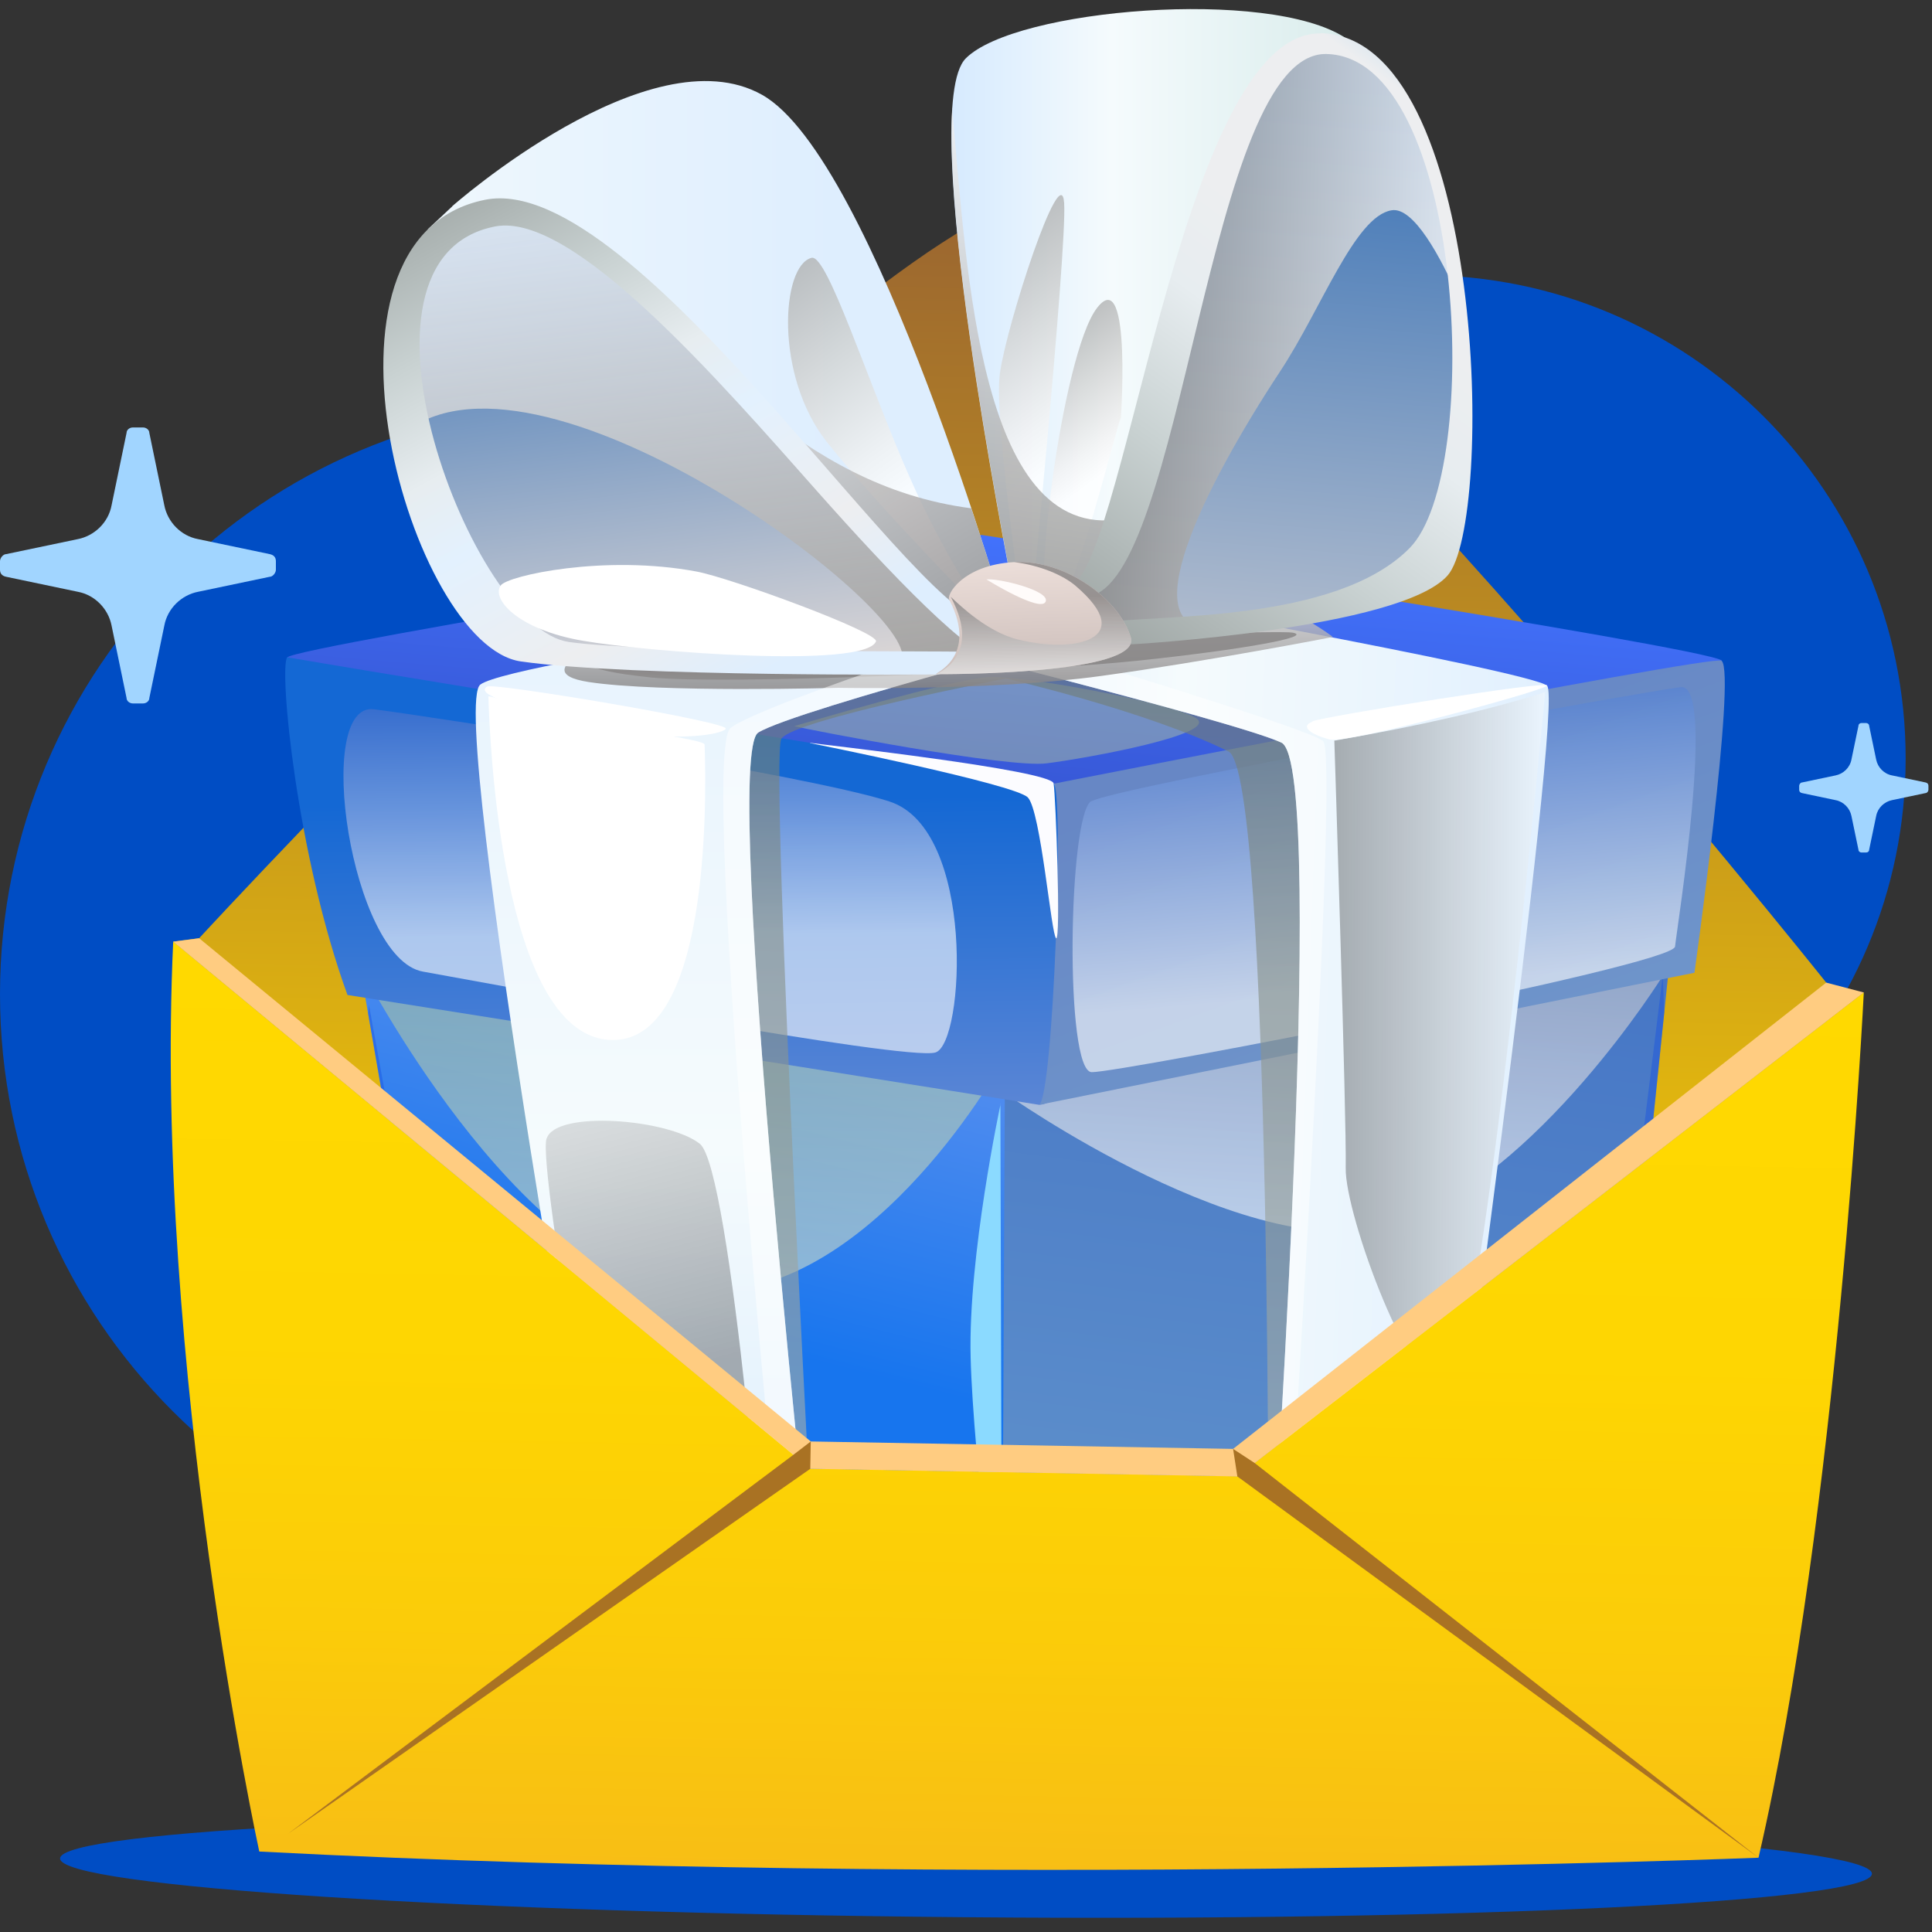 <svg width="220" height="220" viewBox="0 0 220 220" fill="none" xmlns="http://www.w3.org/2000/svg">
<rect x="0" y="0" width="220" height="220" fill="#333333" stroke="none"/>
<path d="M67.172 180.374C104.258 180.374 134.345 150.298 134.345 113.202C134.345 76.106 104.355 46.029 67.172 46.029C29.989 46.029 0 76.127 0 113.212C0 150.298 30.076 180.385 67.172 180.385V180.374Z" fill="#004DC4"/>
<path d="M161.958 141.423C192.338 141.423 217 116.761 217 86.381C217 56.001 192.338 31.339 161.958 31.339C131.578 31.339 106.916 56.001 106.916 86.381C106.916 116.761 131.578 141.423 161.958 141.423Z" fill="#004DC4"/>
<path d="M110 218.317C167.013 218.801 213.158 216.579 213.158 213.367C213.158 210.155 167.013 207.163 110 206.679C52.987 206.195 6.842 208.417 6.842 211.629C6.842 214.841 52.987 217.833 110 218.317Z" fill="#004DC4"/>
<path d="M119.878 22.253C101.002 21.923 22.682 106.832 22.682 106.832C22.341 106.876 21.989 106.92 21.626 106.975C20.988 107.041 20.361 107.14 19.723 107.228L92.268 167.244L140.899 168.113L212.234 113.014C212.234 113.014 209.462 113.718 207.955 111.892C207.955 111.892 136.752 22.561 119.867 22.253H119.878Z" fill="url(#paint0_linear_17329_923)"/>
<path d="M114.103 191.818C138.347 187.385 160.358 180.312 183.689 171.611L191.268 98.329L112.101 84.348L114.092 191.818V191.851V191.829L114.103 191.818Z" fill="url(#paint1_linear_17329_923)"/>
<path style="mix-blend-mode:multiply" opacity="0.6" d="M114.972 120.769L189.387 111.056C189.387 111.056 175.109 134.068 159.005 139.381C142.901 144.727 114.356 124.41 114.356 124.41L114.972 120.758V120.769Z" fill="url(#paint2_linear_17329_923)"/>
<path d="M37.103 87.428C37.103 87.428 51.953 174.449 52.767 175.274C53.57 176.121 92.884 187.737 114.092 191.796L114.62 83.897L37.125 87.428H37.092H37.103Z" fill="url(#paint3_linear_17329_923)"/>
<g style="mix-blend-mode:multiply" opacity="0.4">
<path d="M189.519 115.137V115.236L183.678 171.611C160.325 180.312 138.336 187.396 114.092 191.818C92.862 187.748 53.559 176.132 52.767 175.274C52.261 174.746 46.365 140.932 41.921 115.423C41.987 114.807 42.02 114.444 42.02 114.444C42.02 114.444 52.294 172.249 55 174.24C57.684 176.231 111.133 190.08 112.761 190.113C112.948 190.113 113.377 190.047 114.07 189.871H114.125C120.164 188.573 143.418 182.259 151.822 180.257C161.216 177.991 181.203 172.359 181.786 170.181C182.369 168.003 189.343 111.056 189.343 111.056C189.343 111.056 189.387 112.541 189.508 115.115V115.148L189.519 115.137Z" fill="#154EE1"/>
</g>
<path style="mix-blend-mode:multiply" opacity="0.6" d="M40.997 110.011C40.997 110.011 58.674 144.661 78.463 146.938C98.241 149.226 113.751 121.572 113.751 121.572L41.019 110.033L40.986 110.011H40.997Z" fill="url(#paint4_linear_17329_923)"/>
<path d="M113.256 91.377C113.256 91.377 197.747 76.703 196.042 75.207C194.326 73.711 111.804 60.918 111.804 60.918C111.804 60.918 33.66 73.59 32.725 74.855C31.779 76.12 113.267 91.388 113.267 91.388L113.256 91.377Z" fill="url(#paint5_linear_17329_923)"/>
<g style="mix-blend-mode:soft-light" opacity="0.3">
<path d="M90.475 82.698C91.971 83.072 114.697 87.494 119.185 86.922C123.673 86.361 139.106 83.567 136.169 81.763C133.232 79.959 116.589 76.945 112.728 77.077C108.867 77.209 90.442 82.687 90.442 82.687H90.475V82.698Z" fill="#F8FF7A"/>
</g>
<path d="M39.567 113.3L87.846 120.956L118.327 125.807C125.631 125.422 127.006 91.85 119.966 89.21C112.816 87.813 52.459 78.243 32.703 74.844C31.757 76.109 33.759 97.339 39.567 113.3Z" fill="url(#paint6_linear_17329_923)"/>
<path style="mix-blend-mode:multiply" opacity="0.6" d="M101.299 91.267C91.443 88.11 49.544 81.664 42.592 80.762C35.64 79.871 39.93 109.175 48.158 110.638C56.386 112.112 103.213 120.868 106.524 119.845C109.846 118.822 111.122 94.413 101.277 91.267H101.31H101.299Z" fill="url(#paint7_linear_17329_923)"/>
<path d="M118.327 125.807L192.951 110.77C192.951 110.77 197.736 76.736 196.042 75.24C195.173 74.47 119.966 89.243 119.966 89.243C121.165 89.617 119.988 124.63 118.327 125.84V125.807Z" fill="url(#paint8_linear_17329_923)"/>
<path style="mix-blend-mode:multiply" opacity="0.6" d="M124.256 91.223C121.649 92.818 121.198 122.012 124.311 122.089C127.435 122.155 190.509 109.978 190.74 107.789C190.96 105.589 195.448 77.781 191.389 78.243C187.33 78.716 126.874 89.65 124.256 91.256V91.223Z" fill="url(#paint9_linear_17329_923)"/>
<path style="mix-blend-mode:multiply" opacity="0.6" d="M114.598 77.253C114.598 77.253 90.387 81.939 88.979 84.117C87.549 86.295 93.082 186.967 93.082 186.967C93.082 186.967 69.817 90.86 77.418 83.589C85.019 76.318 113.201 71.731 113.201 71.731C113.201 71.731 156.288 79.585 156.123 85.921C155.958 92.268 144.43 184.701 144.43 184.701C144.43 184.701 144.859 88.033 139.887 85.569C130.614 80.96 114.587 77.275 114.587 77.275V77.242L114.598 77.253Z" fill="url(#paint10_linear_17329_923)"/>
<path d="M144.408 185.933L140.701 185.746L144.463 184.646C144.463 184.646 151.36 87.054 145.904 84.557C140.448 82.049 99.726 71.951 99.726 71.951L121.33 66.924C121.33 66.924 174.196 76.395 176.165 78.078C178.145 79.772 164.351 179.003 164.351 179.003L144.43 185.966V185.933H144.408Z" fill="url(#paint11_linear_17329_923)"/>
<g style="mix-blend-mode:soft-light" opacity="0.5">
<path d="M144.408 185.933L140.701 185.746L144.463 184.646C144.463 184.646 151.36 87.054 145.904 84.557C140.448 82.049 99.726 71.951 99.726 71.951L110.616 71.412C110.616 71.412 148.698 82.698 150.667 84.392C152.647 86.086 146.168 185.35 146.168 185.35L144.43 185.966V185.933H144.408Z" fill="white"/>
</g>
<path d="M121.319 66.913C118.558 66.858 58.531 75.141 54.703 77.946C50.864 80.751 69.047 182.083 69.047 182.083L93.258 188.584L97.13 187.99L93.104 186.945C93.104 186.945 81.972 86.097 86.35 83.413C90.706 80.74 128.414 70.95 128.414 70.95L121.352 66.946L121.319 66.924V66.913Z" fill="url(#paint12_linear_17329_923)"/>
<g style="mix-blend-mode:soft-light">
<path d="M80.234 84.766C80.465 91.454 80.784 119.35 69.234 118.404C57.101 117.403 55.748 84.205 55.616 79.31C55.616 79.123 60.94 80.839 66.638 82.016C73.161 83.38 80.201 84.271 80.212 84.766H80.245H80.234Z" fill="white"/>
</g>
<path style="mix-blend-mode:multiply" opacity="0.8" d="M71.566 72.127C71.104 72.127 58.993 76.417 67.023 77.66C75.075 78.903 95.447 78.32 95.447 78.32C95.447 78.32 112.97 78.683 125.345 76.978C137.709 75.273 151.778 72.534 151.778 72.534C151.778 72.534 145.035 67.199 135.19 66.055C125.323 64.911 71.577 72.083 71.577 72.083L71.555 72.116L71.566 72.127Z" fill="url(#paint13_linear_17329_923)"/>
<path style="mix-blend-mode:multiply" opacity="0.8" d="M67.397 75.35C67.397 75.35 65.725 76.274 74.096 77.143C82.467 78.012 117.898 76.472 129.635 75.229C141.372 73.986 149.677 72.512 147.191 72.039C144.727 71.566 70.851 74.327 67.375 75.35H67.408H67.397Z" fill="url(#paint14_linear_17329_923)"/>
<g style="mix-blend-mode:soft-light" opacity="0.5">
<path d="M120.956 69.938C118.195 69.883 87.021 80.047 83.215 82.863C79.376 85.668 89.716 186.571 89.716 186.571L93.258 188.584L97.13 187.99L93.104 186.945C93.104 186.945 81.972 86.097 86.35 83.413C90.706 80.74 128.414 70.95 128.414 70.95L121 69.971L120.967 69.949L120.956 69.938Z" fill="white"/>
</g>
<path d="M113.916 125.698L114.103 191.819C114.103 191.819 110.814 166.123 110.528 154.562C110.231 142.979 113.938 125.72 113.938 125.72V125.687L113.916 125.698Z" fill="#8BDAFF"/>
<path d="M51.491 23.485C51.491 23.485 73.975 3.619 86.768 10.791C99.561 17.952 114.873 71.478 114.873 71.478L109.604 72.732C109.604 72.732 75.845 31.207 62.139 28.424C52.217 26.411 48.708 26.114 48.708 26.114L51.491 23.507V23.474V23.485Z" fill="url(#paint15_linear_17329_923)"/>
<path style="mix-blend-mode:multiply" opacity="0.8" d="M112.816 70.73C112.684 70.73 107.954 64.273 103.554 54.274C98.769 43.406 94.204 28.897 92.411 29.359C88.957 30.25 88.176 42.768 94.149 50.325C100.133 57.882 112.849 70.73 112.849 70.73H112.816Z" fill="url(#paint16_linear_17329_923)"/>
<path style="mix-blend-mode:multiply" opacity="0.8" d="M85.943 46.376C98.186 58.685 109.593 72.699 109.593 72.699L114.862 71.445C114.862 71.445 113.245 65.769 110.594 57.882C100.661 56.584 93.038 52.008 85.932 46.343V46.376H85.943Z" fill="url(#paint17_linear_17329_923)"/>
<path d="M112.992 75.416C112.574 75.416 66.55 76.703 60.841 73.018C55.121 69.344 37.686 36.817 48.367 27.841C59.037 18.865 68.992 29.414 73.15 34.188C77.308 38.973 112.981 75.438 112.981 75.438L113.003 75.405L112.992 75.416Z" fill="url(#paint18_linear_17329_923)"/>
<path style="mix-blend-mode:multiply" opacity="0.8" d="M112.992 75.416C112.992 75.416 108.548 75.537 102.377 75.614C107.294 71.555 63.701 38.093 47.091 48.543C44.385 40.073 43.714 31.735 48.345 27.83C59.015 18.854 68.97 29.403 73.128 34.177C77.286 38.962 112.959 75.427 112.959 75.427H112.992V75.416Z" fill="url(#paint19_linear_17329_923)"/>
<path d="M64.713 73.084C53.9 71.588 37.565 29.403 56.397 25.784C65.23 24.101 81.862 43.318 93.214 56.122C101.09 64.999 111.078 75.537 113.663 74.899L114.114 74.371L112.827 70.719C105.556 72.589 72.556 19.283 55.242 22.748C33.462 27.104 46.805 73.524 59.301 75.317C71.797 77.11 106.645 76.802 106.645 76.802L119.174 75.295L111.155 74.228C103.609 74.074 74.008 74.382 64.702 73.095L64.713 73.084Z" fill="url(#paint20_linear_17329_923)"/>
<path d="M115.071 65.879C115.071 65.34 104.335 12.287 109.978 6.644C115.61 0.979 144.507 -1.397 153.197 4.312C161.887 10.021 149.611 0.187 143.979 14.025C138.336 27.863 126.676 64.867 126.676 64.867L119.966 69.872L115.093 65.912L115.06 65.89L115.071 65.879Z" fill="url(#paint21_linear_17329_923)"/>
<path style="mix-blend-mode:multiply" opacity="0.8" d="M117.018 73.854C117.018 73.854 113.091 48.103 113.861 42.515C114.631 36.927 120.835 17.875 121.176 23.122C121.528 28.369 117.007 73.854 117.007 73.854H117.018Z" fill="url(#paint22_linear_17329_923)"/>
<path style="mix-blend-mode:multiply" opacity="0.8" d="M119.581 70.334C117.227 70.136 120.868 40.282 124.927 35.057C128.986 29.821 127.556 49.126 127.622 47.707C127.688 46.288 121.913 70.532 119.592 70.334H119.581Z" fill="url(#paint23_linear_17329_923)"/>
<path style="mix-blend-mode:multiply" opacity="0.8" d="M108.449 12.276C107.426 27.423 115.093 65.417 115.082 65.879L119.955 69.839L126.665 64.834C126.665 64.834 127.369 62.546 128.535 58.938C111.441 62.865 110.099 30.47 108.416 12.276H108.449Z" fill="url(#paint24_linear_17329_923)"/>
<path d="M122.727 71.357C122.727 71.357 128.128 57.838 130.68 47.971C133.243 38.115 142.098 -0.308 153.615 5.379C158.466 7.766 164.637 17.391 166.177 34.111C167.277 46.035 165.165 61.864 162.789 64.526C157.366 70.543 126.511 72.666 124.322 72.622C122.133 72.578 122.694 71.357 122.694 71.357H122.727Z" fill="url(#paint25_linear_17329_923)"/>
<path style="mix-blend-mode:multiply" opacity="0.8" d="M122.727 71.357C122.727 71.357 128.128 57.838 130.68 47.971C133.243 38.115 142.098 -0.308 153.615 5.379C158.466 7.766 164.637 17.391 166.177 34.111C164.032 29.194 160.941 23.507 158.455 23.947C154.275 24.629 150.469 35.167 145.794 42.251C136.95 55.682 128.821 72.237 138.259 71.412C131.23 72.27 125.257 72.644 124.333 72.622C122.144 72.578 122.705 71.357 122.705 71.357H122.738H122.727Z" fill="url(#paint26_linear_17329_923)"/>
<path d="M150.403 3.806C134.068 3.465 127.897 67.463 121.319 66.924C121.319 66.924 122.485 68.046 123.86 69.355C123.794 68.64 123.772 67.936 123.772 67.936C134.816 66.814 137.434 5.863 151.041 6.149C166.76 6.479 168.971 53.823 160.523 62.403C152.086 70.983 131.681 69.949 125.543 70.895C126.973 72.226 128.293 73.403 128.447 73.392C128.865 73.392 159.456 71.61 164.835 65.538C170.203 59.466 169.246 4.213 150.381 3.773L150.414 3.795L150.403 3.806Z" fill="url(#paint27_linear_17329_923)"/>
<path style="mix-blend-mode:screen" opacity="0.3" d="M151.965 84.337C161.964 82.599 169.895 80.751 175.956 78.804C175.956 78.804 168.707 156.706 164.802 158.07C160.919 159.434 153.131 138.347 153.241 133.012C153.351 127.677 151.943 84.315 151.943 84.315L151.976 84.337H151.965Z" fill="url(#paint28_linear_17329_923)"/>
<path d="M92.257 84.59C93.214 84.744 119.724 87.692 119.977 89.21C120.219 90.717 120.813 107.14 120.263 106.843C119.713 106.546 118.525 92.345 117.04 90.805C115.555 89.276 92.235 84.612 92.235 84.612L92.257 84.579V84.59Z" fill="#FCFCFF"/>
<path style="mix-blend-mode:screen" opacity="0.3" d="M62.227 129.679C61.237 132.957 69.718 180.895 70.807 181.291C71.907 181.676 87.032 186.615 87.241 185.878C87.439 185.152 83.292 133.078 79.684 130.24C76.076 127.402 63.25 126.39 62.249 129.657H62.216L62.227 129.679Z" fill="url(#paint29_linear_17329_923)"/>
<g style="mix-blend-mode:soft-light">
<path d="M55.495 78.177C56.287 77.726 83.292 82.247 82.643 82.995C81.994 83.743 77.242 84.117 74.778 83.699C72.314 83.303 52.624 79.827 55.484 78.177H55.495Z" fill="white"/>
</g>
<g style="mix-blend-mode:soft-light">
<path d="M149.435 82.137C150.931 81.554 176.737 77.396 176.165 78.078C175.571 78.738 153.373 84.733 151.393 84.205C149.413 83.677 147.928 82.753 149.457 82.17L149.424 82.148L149.435 82.137Z" fill="white"/>
</g>
<g style="mix-blend-mode:soft-light">
<path d="M79.343 65.087C68.838 63.107 57.816 65.549 57.024 66.66C55.924 68.156 58.861 71.687 66.418 72.974C73.975 74.261 98.395 76.131 99.748 73.051C100.21 72.039 83.138 65.78 79.332 65.087H79.343Z" fill="white"/>
</g>
<g style="mix-blend-mode:soft-light" opacity="0.3">
<path d="M184.239 135.553C184.987 135.553 181.874 166.705 180.367 168.718C178.86 170.72 167.024 173.745 167.024 173.745C167.024 173.745 182.578 135.531 184.228 135.553H184.239Z" fill="#AFFF84"/>
</g>
<path d="M106.623 76.769C107.327 76.769 130.042 76.868 128.766 72.578C127.49 68.288 121.341 63.69 115.467 64.009C109.604 64.328 107.646 67.826 108.119 68.332C111.496 74.91 106.183 76.758 106.634 76.747V76.78L106.623 76.769Z" fill="url(#paint30_linear_17329_923)"/>
<path style="mix-blend-mode:multiply" opacity="0.8" d="M106.623 76.769C107.327 76.769 130.042 76.868 128.766 72.578C127.49 68.288 121.341 63.69 115.467 64.009C118.415 64.361 121.055 65.494 122.474 66.704C129.624 72.82 122.43 74.437 115.896 72.82C112.475 71.962 109.428 69.058 108.262 67.958C112.068 75.042 106.26 76.78 106.656 76.769L106.634 76.802L106.623 76.769Z" fill="url(#paint31_linear_17329_923)"/>
<path d="M112.321 65.978C113.608 65.813 119.647 67.243 119.064 68.519C118.481 69.795 112.321 65.978 112.321 65.978Z" fill="#FFFBFA"/>
<path d="M212.234 113.014C212.234 113.014 209.319 172.392 200.244 211.541C200.244 211.541 110.869 215.083 29.524 210.837C29.524 210.837 17.468 155.441 19.723 107.217L92.268 167.233L140.899 168.102L212.234 113.003V113.014Z" fill="url(#paint32_linear_17329_923)"/>
<path d="M19.723 107.228L22.682 106.843L92.323 164.142L140.415 164.989L207.955 111.892L212.234 113.014L140.899 168.124L92.268 167.255L19.723 107.228Z" fill="#FFCC81"/>
<path d="M92.323 164.142L90.343 165.66L32.802 208.813L92.268 167.255L92.323 164.142Z" fill="#A97223"/>
<path d="M140.415 164.989L142.868 166.595L200.255 211.552L140.899 168.124L140.415 164.989Z" fill="#A97223"/>
<path d="M219.263 89.1L215.446 88.297C214.522 88.121 213.818 87.373 213.642 86.493L212.839 82.632C212.839 82.456 212.663 82.335 212.509 82.335H211.959C211.783 82.335 211.629 82.456 211.629 82.632L210.826 86.493C210.65 87.417 209.902 88.121 209.022 88.297L205.205 89.1C205.029 89.1 204.875 89.309 204.875 89.474V89.936C204.875 90.145 204.996 90.266 205.205 90.31L209.022 91.113C209.946 91.289 210.65 92.037 210.826 92.917L211.629 96.778C211.629 96.954 211.805 97.075 211.959 97.075H212.509C212.685 97.075 212.839 96.954 212.839 96.778L213.642 92.917C213.818 91.993 214.566 91.289 215.446 91.113L219.263 90.31C219.439 90.31 219.593 90.101 219.593 89.936V89.474C219.593 89.265 219.472 89.144 219.263 89.1Z" fill="#A1D5FF"/>
<path d="M30.701 63.096L22.561 61.391C20.592 61.028 19.074 59.422 18.711 57.541L17.006 49.302C17.006 48.939 16.643 48.675 16.291 48.675H15.125C14.762 48.675 14.41 48.939 14.41 49.302L12.705 57.541C12.342 59.51 10.736 61.028 8.855 61.391L0.715 63.096C0.352 63.096 0 63.547 0 63.899V64.878C0 65.329 0.264 65.593 0.715 65.681L8.855 67.386C10.824 67.749 12.342 69.355 12.705 71.236L14.41 79.475C14.41 79.838 14.773 80.102 15.125 80.102H16.291C16.654 80.102 17.006 79.838 17.006 79.475L18.711 71.236C19.074 69.267 20.68 67.749 22.561 67.386L30.701 65.681C31.064 65.681 31.416 65.23 31.416 64.878V63.899C31.416 63.448 31.152 63.184 30.701 63.096Z" fill="#A1D5FF"/>
<defs>
<linearGradient id="paint0_linear_17329_923" x1="114.962" y1="167.657" x2="117.551" y2="22.216" gradientUnits="userSpaceOnUse">
<stop stop-color="#FED701"/>
<stop offset="1" stop-color="#996431"/>
</linearGradient>
<linearGradient id="paint1_linear_17329_923" x1="152.057" y1="95.152" x2="141.878" y2="175.331" gradientUnits="userSpaceOnUse">
<stop stop-color="#4272C5"/>
<stop offset="1" stop-color="#5D8FCB"/>
</linearGradient>
<linearGradient id="paint2_linear_17329_923" x1="152.396" y1="108.891" x2="150.525" y2="140.218" gradientUnits="userSpaceOnUse">
<stop stop-color="#C8C7CC"/>
<stop offset="1" stop-color="white"/>
</linearGradient>
<linearGradient id="paint3_linear_17329_923" x1="85.651" y1="99.709" x2="72.952" y2="150.113" gradientUnits="userSpaceOnUse">
<stop stop-color="#6A97EF"/>
<stop offset="1" stop-color="#1775EE"/>
</linearGradient>
<linearGradient id="paint4_linear_17329_923" x1="77.703" y1="103.831" x2="75.565" y2="180.693" gradientUnits="userSpaceOnUse">
<stop stop-color="#98B793"/>
<stop offset="1" stop-color="white"/>
</linearGradient>
<linearGradient id="paint5_linear_17329_923" x1="112.989" y1="91.61" x2="115.585" y2="60.816" gradientUnits="userSpaceOnUse">
<stop stop-color="#3756D4"/>
<stop offset="1" stop-color="#4272FC"/>
</linearGradient>
<linearGradient id="paint6_linear_17329_923" x1="79.067" y1="128.277" x2="78.528" y2="91.098" gradientUnits="userSpaceOnUse">
<stop stop-color="#5E87D5"/>
<stop offset="1" stop-color="#1468D4"/>
</linearGradient>
<linearGradient id="paint7_linear_17329_923" x1="73.782" y1="71.263" x2="74.088" y2="106.523" gradientUnits="userSpaceOnUse">
<stop stop-color="#1240B7"/>
<stop offset="1" stop-color="white"/>
</linearGradient>
<linearGradient id="paint8_linear_17329_923" x1="150.689" y1="82.578" x2="166.416" y2="125.887" gradientUnits="userSpaceOnUse">
<stop stop-color="#6787C5"/>
<stop offset="1" stop-color="#6F96CB"/>
</linearGradient>
<linearGradient id="paint9_linear_17329_923" x1="155.547" y1="74.05" x2="158.906" y2="112.515" gradientUnits="userSpaceOnUse">
<stop stop-color="#2C65CC"/>
<stop offset="1" stop-color="white"/>
</linearGradient>
<linearGradient id="paint10_linear_17329_923" x1="117.128" y1="48.518" x2="110.201" y2="296.012" gradientUnits="userSpaceOnUse">
<stop stop-color="#5D6A5F"/>
<stop offset="1" stop-color="white"/>
</linearGradient>
<linearGradient id="paint11_linear_17329_923" x1="102.701" y1="125.333" x2="181.427" y2="128.217" gradientUnits="userSpaceOnUse">
<stop stop-color="#D6EAFE"/>
<stop offset="0.38" stop-color="#F5FBFD"/>
<stop offset="1" stop-color="#DEEEFE"/>
</linearGradient>
<linearGradient id="paint12_linear_17329_923" x1="91.329" y1="190.115" x2="91.276" y2="33.654" gradientUnits="userSpaceOnUse">
<stop stop-color="#D6EAFE"/>
<stop offset="0.38" stop-color="#F5FBFD"/>
<stop offset="1" stop-color="#DEEEFE"/>
</linearGradient>
<linearGradient id="paint13_linear_17329_923" x1="108.033" y1="78.625" x2="108.008" y2="62.605" gradientUnits="userSpaceOnUse">
<stop stop-color="#858282"/>
<stop offset="1" stop-color="white"/>
</linearGradient>
<linearGradient id="paint14_linear_17329_923" x1="107.269" y1="77.86" x2="106.6" y2="92.908" gradientUnits="userSpaceOnUse">
<stop stop-color="#858282"/>
<stop offset="1" stop-color="white"/>
</linearGradient>
<linearGradient id="paint15_linear_17329_923" x1="-5.791" y1="40.974" x2="95.116" y2="40.968" gradientUnits="userSpaceOnUse">
<stop stop-color="#D6EAFE"/>
<stop offset="0.38" stop-color="#F5FBFD"/>
<stop offset="1" stop-color="#DEEEFE"/>
</linearGradient>
<linearGradient id="paint16_linear_17329_923" x1="104.754" y1="55.16" x2="83.615" y2="26.428" gradientUnits="userSpaceOnUse">
<stop stop-color="white"/>
<stop offset="0.15" stop-color="#F3F3F3"/>
<stop offset="0.47" stop-color="#D3D4D3"/>
<stop offset="0.93" stop-color="#A2A4A4"/>
<stop offset="1" stop-color="#979E9C"/>
</linearGradient>
<linearGradient id="paint17_linear_17329_923" x1="111.756" y1="75.496" x2="82.423" y2="24.652" gradientUnits="userSpaceOnUse">
<stop stop-color="#858282"/>
<stop offset="1" stop-color="white"/>
</linearGradient>
<linearGradient id="paint18_linear_17329_923" x1="83.084" y1="89.143" x2="74.657" y2="23.112" gradientUnits="userSpaceOnUse">
<stop stop-color="#FEECDD"/>
<stop offset="1" stop-color="#3670B5"/>
</linearGradient>
<linearGradient id="paint19_linear_17329_923" x1="83.083" y1="89.143" x2="74.657" y2="23.113" gradientUnits="userSpaceOnUse">
<stop stop-color="#858482"/>
<stop offset="1" stop-color="white"/>
</linearGradient>
<linearGradient id="paint20_linear_17329_923" x1="87.543" y1="76.293" x2="54.206" y2="14.664" gradientUnits="userSpaceOnUse">
<stop stop-color="#DEEEFE"/>
<stop offset="0.17" stop-color="#EDEEF0"/>
<stop offset="0.4" stop-color="#E3F1FE"/>
<stop offset="0.53" stop-color="#E7EDF0"/>
<stop offset="0.71" stop-color="#C9D2D2"/>
<stop offset="1" stop-color="#979E9C"/>
</linearGradient>
<linearGradient id="paint21_linear_17329_923" x1="108.35" y1="35.453" x2="156.211" y2="35.453" gradientUnits="userSpaceOnUse">
<stop stop-color="#D6EAFE"/>
<stop offset="0.38" stop-color="#F5FBFD"/>
<stop offset="1" stop-color="#D7EBEA"/>
</linearGradient>
<linearGradient id="paint22_linear_17329_923" x1="121.72" y1="51.779" x2="103.442" y2="26.963" gradientUnits="userSpaceOnUse">
<stop stop-color="white"/>
<stop offset="0.15" stop-color="#F3F3F3"/>
<stop offset="0.47" stop-color="#D3D4D3"/>
<stop offset="0.93" stop-color="#A2A4A4"/>
<stop offset="1" stop-color="#979E9C"/>
</linearGradient>
<linearGradient id="paint23_linear_17329_923" x1="124.736" y1="54.63" x2="112.885" y2="38.552" gradientUnits="userSpaceOnUse">
<stop stop-color="white"/>
<stop offset="0.15" stop-color="#F3F3F3"/>
<stop offset="0.47" stop-color="#D3D4D3"/>
<stop offset="0.93" stop-color="#A2A4A4"/>
<stop offset="1" stop-color="#979E9C"/>
</linearGradient>
<linearGradient id="paint24_linear_17329_923" x1="112.589" y1="75.625" x2="122.686" y2="6.909" gradientUnits="userSpaceOnUse">
<stop stop-color="#858584"/>
<stop offset="1" stop-color="white"/>
</linearGradient>
<linearGradient id="paint25_linear_17329_923" x1="139.931" y1="112.285" x2="148.755" y2="9.707" gradientUnits="userSpaceOnUse">
<stop stop-color="#FEECDD"/>
<stop offset="1" stop-color="#3670B5"/>
</linearGradient>
<linearGradient id="paint26_linear_17329_923" x1="123.386" y1="38.381" x2="166.066" y2="39.342" gradientUnits="userSpaceOnUse">
<stop stop-color="#858482"/>
<stop offset="1" stop-color="white"/>
</linearGradient>
<linearGradient id="paint27_linear_17329_923" x1="177.438" y1="4.39" x2="124.842" y2="77.299" gradientUnits="userSpaceOnUse">
<stop stop-color="#8AC9F0"/>
<stop offset="0.17" stop-color="#EDEEF0"/>
<stop offset="0.4" stop-color="#EDEEF0"/>
<stop offset="0.53" stop-color="#E7EDF0"/>
<stop offset="0.71" stop-color="#C9D2D2"/>
<stop offset="1" stop-color="#979E9C"/>
</linearGradient>
<linearGradient id="paint28_linear_17329_923" x1="151.932" y1="118.47" x2="175.956" y2="118.47" gradientUnits="userSpaceOnUse">
<stop/>
<stop offset="1" stop-color="white"/>
</linearGradient>
<linearGradient id="paint29_linear_17329_923" x1="75.626" y1="156.467" x2="62.606" y2="106.771" gradientUnits="userSpaceOnUse">
<stop/>
<stop offset="1" stop-color="white"/>
</linearGradient>
<linearGradient id="paint30_linear_17329_923" x1="116.131" y1="27.809" x2="118.326" y2="93.039" gradientUnits="userSpaceOnUse">
<stop stop-color="#F0E7D8"/>
<stop offset="0.12" stop-color="#F0E8DC"/>
<stop offset="0.3" stop-color="#F0EDEA"/>
<stop offset="0.53" stop-color="#F0E2DD"/>
<stop offset="0.71" stop-color="#D2C4C0"/>
<stop offset="1" stop-color="#9E908F"/>
</linearGradient>
<linearGradient id="paint31_linear_17329_923" x1="117.591" y1="68.013" x2="117.793" y2="79.054" gradientUnits="userSpaceOnUse">
<stop stop-color="#858282"/>
<stop offset="1" stop-color="white"/>
</linearGradient>
<linearGradient id="paint32_linear_17329_923" x1="114.096" y1="213.178" x2="115.952" y2="108.936" gradientUnits="userSpaceOnUse">
<stop stop-color="#F8BE15"/>
<stop offset="0.26" stop-color="#FBCC09"/>
<stop offset="0.57" stop-color="#FED602"/>
<stop offset="1" stop-color="#FFD900"/>
</linearGradient>
</defs>
</svg>
